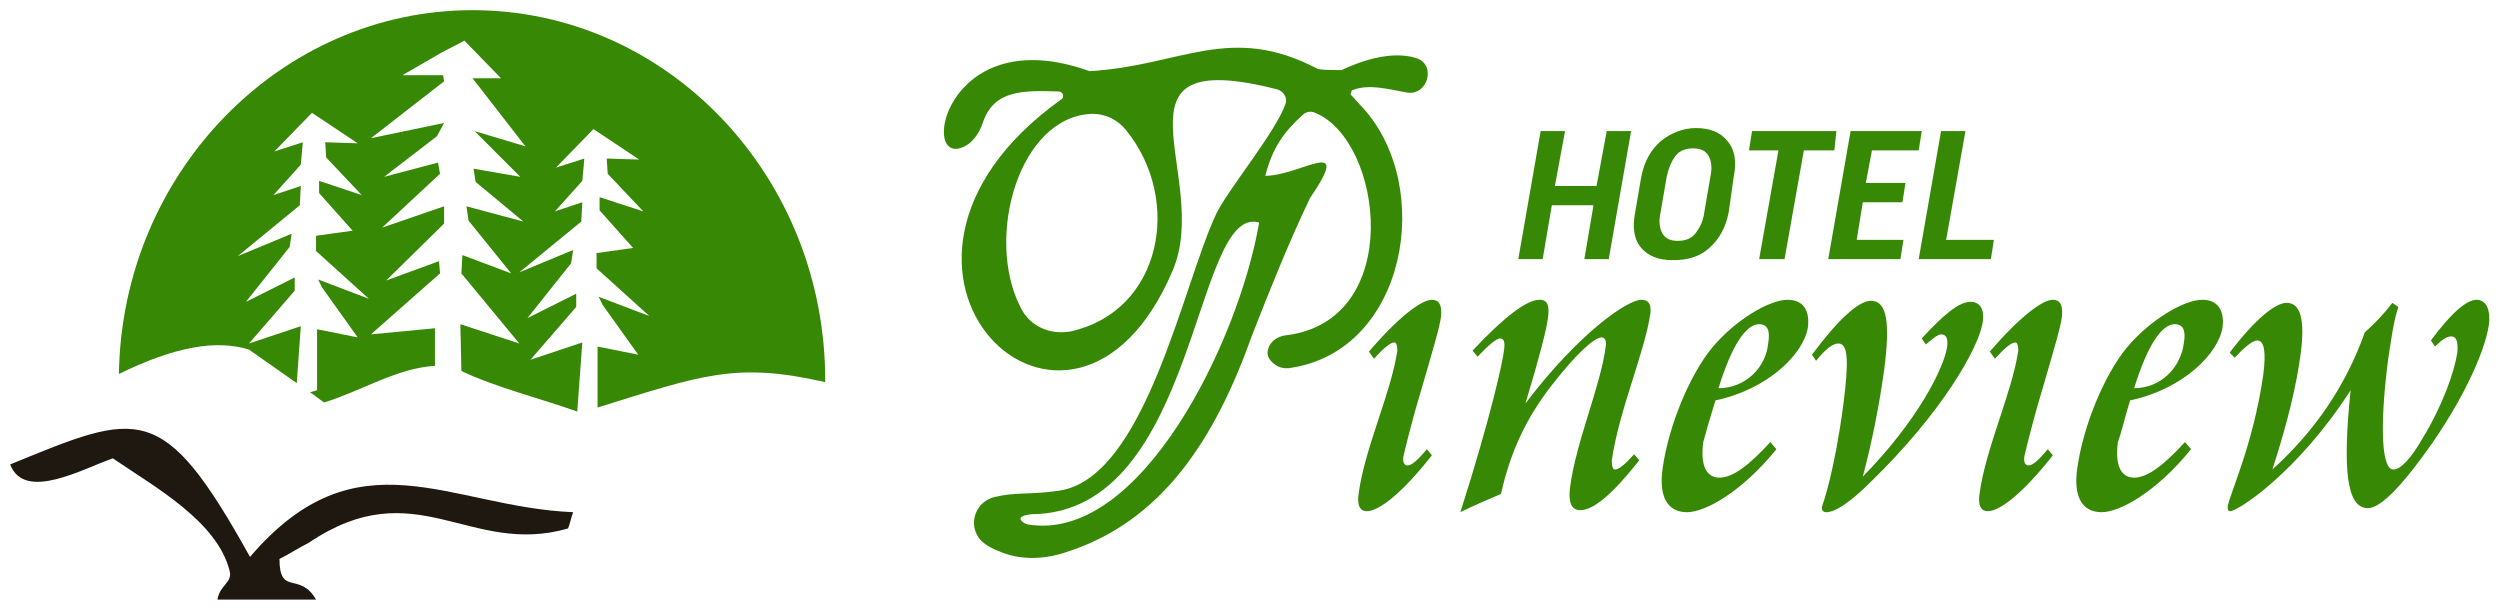 <?xml version="1.0" encoding="UTF-8"?> <!-- Generator: Adobe Illustrator 26.0.0, SVG Export Plug-In . SVG Version: 6.00 Build 0) --> <svg xmlns="http://www.w3.org/2000/svg" xmlns:xlink="http://www.w3.org/1999/xlink" version="1.1" id="Layer_1" x="0px" y="0px" width="246px" height="60px" viewBox="0 0 246 60" style="enable-background:new 0 0 246 60;" xml:space="preserve"> <style type="text/css"> .st0{fill-rule:evenodd;clip-rule:evenodd;fill:#378805;} .st1{fill-rule:evenodd;clip-rule:evenodd;fill:#1E1810;} .st2{fill:#378805;} </style> <g> <g> <path class="st0" d="M46.5,1C27.6,1,12,17,11.7,36.8c5.5-2.7,9.6-3.4,12.8-2.4c1.6,1.1,3.1,2.2,4.7,3.3l0.4-5.6l-5.1,1.7l4.5-5.2 v-1.3l-4.8,2.4l4.3-5.4l0.2-1.3l-5.3,2.2l6.1-5l0.1-1.9l-2.7,0.9l2.7-3l0.2-2.2L27,14.9l3.7-3.8l4.5,3L32,14l0.1,1.5l3.5,3.7 l-4.2-1.4V19l3.3,3.7l-3.6,0.5v1.5l5.2,4.7l-5-1.9l0.4,0.8l3.5,4.9l-4-0.8v6l-0.7,0.2c0.5,0.3,0.9,0.7,1.4,1 c3.6-1.1,7.2-3.4,10.9-3.6v-3.7l-6.3,0.6l6.8-6l-0.1-1.2L38,27.6l5.7-5.6v-1.7l-6.1,2.1l5.7-5.3L43.1,16l-5.3,1.4l5.2-4l0.7-1.3 l-7.2,1.5L43.7,8l-0.1-0.6h-4l3.8-2.2L45.7,4l3.6,3.7h-2.8l5.2,6.7l-5-1.5l4.5,4.5l-4.6-0.8l0.2,1.3l4.7,3.9l-5.6-1.5l0.2,1.4 l4.2,5.2l-4.8-1.8l-0.1,1.8l5.7,6.9l-5.8-1.9l0.1,4.6c3.3,1.6,8.1,2.8,11.4,4l0.5-6.8l-5.1,1.7l4.5-5.2v-1.3l-4.8,2.4l4.3-5.4 l0.2-1.3l-5.3,2.2l6.1-5l0.1-1.9l-2.7,0.9l2.7-3l0.2-2.2l-2.8,0.9l3.7-3.8l4.5,3l-3.2-0.1l0.1,1.5l3.5,3.7L59,19.4v1.3l3.3,3.7 l-3.6,0.5v1.5l5.2,4.7l-5-1.9l0.4,0.8l3.5,4.9l-4-0.8v6c10.3-3.2,13.6-4.5,22.4-2.5C81.3,17.4,65.7,1,46.5,1z"></path> <path class="st1" d="M11.1,45.1c4.1,2.8,10.3,6.2,11.5,11.1c0.3,1.1-1,1.4-1.2,2.8c3.2,0,6.5,0,9.7,0c-1.6-2.8-3.6-0.3-3.6-4 c1-0.5,1.9-1.1,2.9-1.6c10.5-7.1,15.8,1.4,25.5-1.4c0.2-0.5,0.3-1.1,0.5-1.6c-12.2-0.5-21.2-8-31.8,4.4C16,39.3,13.7,40.5,1,45.7 C2.4,49.4,8.2,46.1,11.1,45.1z"></path> </g> <g> <path class="st0" d="M231.3,38.4c-0.8,7.8-0.4,11.6,1.7,11.6c1,0,2.6-1.4,4.8-4.3c4.3-5.6,6.7-11,7.1-13.7 c0.2-1.6-0.3-2.5-1.2-2.5c-1,0-2.5,1.3-4.5,4l0.4,0.6c0.7-0.7,1.2-1,1.6-1c0.5,0,0.7,0.5,0.6,1.6c-0.3,1.9-1.4,5.1-3.4,8.4 c-1.2,2.1-2.2,3.1-2.9,3.1c-1.1,0-1.4-3.9-0.5-10.9c0.3-1.9,0.5-3.6,1-5.1l-0.6-0.4c-0.9,1.2-1.8,2.1-2.7,2.9 c-1.9,5.3-4.9,9.7-9.1,13.5c1.5-4.6,2.4-8.4,2.8-11.5c0.4-3.2,0-4.9-1.4-4.9c-1.1,0-3.1,1.6-5.6,4.9l0.5,0.5 c1-1.1,1.8-1.7,2.2-1.7c0.7,0,0.9,1.1,0.6,3.4c-1,7-3.4,11.9-3.5,13c0,0.3,0.1,0.4,0.2,0.4C220.1,50.4,226.1,46.5,231.3,38.4z M209.6,39.4c5.2-1.1,8.7-4.6,9.1-7.2c0.2-1.7-0.5-2.7-2-2.7c-1.8,0-5.2,2-7.5,4.8c-2.1,2.6-4.2,7.5-4.8,11.8 c-0.4,2.8,0.5,4.3,2.4,4.3c1.8,0,5.4-2,8.8-6.2l-0.6-0.7c-2.1,2.3-3.7,3.5-5,3.5s-1.9-1.2-1.6-3.5C208.8,42.4,209.1,41,209.6,39.4 z M210,38.2c1.3-4.2,2.7-6.3,4-6.3c0.8,0,1.1,0.6,0.9,1.8C214.6,36.2,212.6,38.2,210,38.2z M201.5,44.2c-0.9,1.1-1.5,1.6-1.9,1.6 c-0.3,0-0.5-0.3-0.4-0.9c0.1-0.4,0.6-2.7,1.8-6.7c1.1-3.8,1.8-6.1,1.9-7.1c0.1-1.1-0.2-1.6-0.9-1.6c-1,0-3.2,1.6-6.2,5.1l0.5,0.7 c0.9-1,1.6-1.6,2-1.6c0.2,0,0.3,0.3,0.3,0.8c-0.6,4.1-3.2,9.6-3.8,14c-0.2,1.2,0.1,1.8,0.8,1.8c1.2,0,3.5-1.8,6.4-5.5L201.5,44.2z M178.7,35.5c0.9-1.1,1.6-1.7,2.2-1.7c1,0,1,1.9,0.5,5.9c-0.9,6.8-2,9.8-2.1,10.1c-0.1,0.4,0.1,0.6,0.4,0.6c0.9,0,2.4-1,4.4-3 c6.9-6.7,10.6-13.1,11-15.7c0.2-1.3-0.3-2-1.2-2c-1.1,0-2.6,1.2-4.8,3.6l0.4,0.6c0.7-0.6,1.2-1,1.5-1c0.5,0,0.7,0.4,0.6,1.2 c-0.3,2.1-2.9,7.3-8.3,12.8c0.9-3.4,1.6-6.9,2.1-10.5c0.6-4.6,0.3-6.8-1.3-6.8c-1.2,0-3.2,1.8-5.8,5.3L178.7,35.5z M168.8,39.4 c5.2-1.1,8.7-4.6,9.1-7.2c0.2-1.7-0.5-2.7-2-2.7c-1.8,0-5.2,2-7.5,4.8c-2.1,2.6-4.2,7.5-4.8,11.8c-0.4,2.8,0.5,4.3,2.4,4.3 c1.8,0,5.4-2,8.8-6.2l-0.6-0.7c-2.1,2.3-3.7,3.5-5,3.5s-1.9-1.2-1.6-3.5C167.9,42.4,168.3,41,168.8,39.4z M169.1,38.2 c1.3-4.2,2.7-6.3,4-6.3c0.8,0,1.1,0.6,0.9,1.8C173.8,36.2,171.7,38.2,169.1,38.2z M143.7,50.4c1.2-0.6,2.6-1.2,4-1.8 c0.9-4.1,2.5-7.5,5-10.7c2.4-3.1,4.2-4.7,4.9-4.7c0.3,0,0.5,0.3,0.4,0.9c-0.5,3.9-2.9,9.3-3.5,13.8c-0.2,1.5,0.1,2.3,1,2.3 c1.3,0,3.2-1.6,5.8-4.9l-0.5-0.6c-0.9,1-1.5,1.5-1.9,1.5c-0.2,0-0.3-0.3-0.3-0.9c0.7-4.9,3.3-10.8,3.8-14.5 c0.1-0.9-0.2-1.3-0.9-1.3c-1.3,0-6,3.1-11.4,10.2c1.4-4.6,2.1-7.4,2.2-8.3c0.2-1.3,0-1.9-0.8-1.9c-1.3,0-3.5,1.7-6.6,5l0.5,0.6 c1.1-1.2,1.9-1.8,2.2-1.8c0.4,0,0.5,0.4,0.4,1.1C147.9,35.5,146.7,41,143.7,50.4z M140.4,44.2c-0.9,1.1-1.5,1.6-1.9,1.6 c-0.3,0-0.5-0.3-0.4-0.9c0.1-0.4,0.6-2.7,1.8-6.7c1.1-3.8,1.8-6.1,1.9-7.1c0.1-1.1-0.2-1.6-0.9-1.6c-1,0-3.2,1.6-6.2,5.1l0.5,0.7 c0.9-1,1.6-1.6,2-1.6c0.2,0,0.3,0.3,0.3,0.8c-0.6,4.1-3.2,9.6-3.8,14c-0.2,1.2,0.1,1.8,0.8,1.8c1.2,0,3.5-1.8,6.4-5.5L140.4,44.2z M105.4,32.6c8.9-2,11-12.9,5.4-19.8c-0.8-1-2-1.6-3.3-1.6c-7.2,0.2-10.6,12.1-7.1,19C101.3,32.1,103.3,33,105.4,32.6z M101.5,50.6c16.4-0.1,15.9-30.6,22.4-28.7c-2,11.7-11.7,31.6-22.8,29.7C100.7,51.5,99.6,50.8,101.5,50.6z M96.7,12.1 c1.1-3.3,4-3.2,7.5-3.1c0.4,0,0.6,0.6,0.2,0.8c-23.3,16.7,1.1,40.2,11,16.8c3.9-9.2-7.3-22.3,10.3-17.8c0.6,0.2,1,0.8,0.8,1.4 c-0.9,2.7-5.7,8.5-6.8,10.8c-3.3,6.9-7,26.2-15.6,27.3c-2.8,0.4-4.1,0.1-6.2,0.6c-2.2,0.5-2.8,3.3-1,4.6c0.4,0.3,0.8,0.5,1.3,0.7 c2,0.9,4.3,0.9,6.5,0.2c9.7-3,14.9-11.3,18.5-21.4c1.8-4.6,3.6-9.1,5.7-13.5c4.3-6.3-0.9-2.2-4.4-2.2c0.7-2.7,1.8-4.3,3.7-6 c0.3-0.3,0.8-0.4,1.2-0.2c6.7,2.7,8.9,20.5-2.9,21.9c-0.8,0.1-1.5,0.6-1.7,1.3c-0.2,0.6,0,1.1,0.7,1.6c0.4,0.3,1,0.4,1.5,0.3 c11.4-1.7,14.2-17.8,7.1-25.6c-0.4-0.4-0.8-0.9-1.2-1.3c0-0.2,0.1-0.2,0.1-0.4c1.7-0.7,3.7-0.1,5.4,0.2c2.1,0.4,3-2.8,0.9-3.4 C137,5,134.1,5.9,132,6.9c-0.7,0-1.6,0-2.3-0.1C121,2.2,116.2,6.5,107.2,7c-14.4-5.2-16.9,10.1-12.1,7.3 C95.8,13.9,96.4,13,96.7,12.1z"></path> <path class="st2" d="M158.3,25.5h-2.4l0.9-5.3h-4.1l-0.9,5.3h-2.4l2.2-12.6h2.4l-1,5.4h4.1l1-5.4h2.4L158.3,25.5z M170.1,20.9 c-0.3,1.5-0.9,2.6-1.9,3.5s-2.2,1.2-3.6,1.2s-2.4-0.4-3.1-1.2s-0.9-2-0.6-3.5l0.6-3.5c0.3-1.5,0.9-2.6,1.9-3.5 c1-0.8,2.2-1.3,3.5-1.3s2.4,0.4,3.1,1.3c0.7,0.8,0.9,2,0.6,3.5L170.1,20.9z M168.3,17.4c0.2-0.9,0.1-1.6-0.2-2.1s-0.8-0.7-1.5-0.7 s-1.3,0.2-1.7,0.7s-0.7,1.2-0.9,2.1l-0.6,3.5c-0.2,0.9-0.1,1.6,0.2,2.1s0.8,0.7,1.5,0.7s1.3-0.2,1.7-0.7s0.8-1.2,0.9-2.1 L168.3,17.4z M180.5,14.8h-3l-1.9,10.7h-2.5l1.9-10.7h-2.9l0.3-1.9h8.3L180.5,14.8z M187.2,19.9h-3.9l-0.6,3.7h4.6l-0.3,1.9h-7.1 l2.2-12.6h7l-0.3,1.9h-4.6l-0.6,3.2h3.9L187.2,19.9z M191.5,23.6h4.7l-0.3,1.9h-7.1l2.2-12.6h2.4L191.5,23.6z"></path> </g> </g> </svg> 